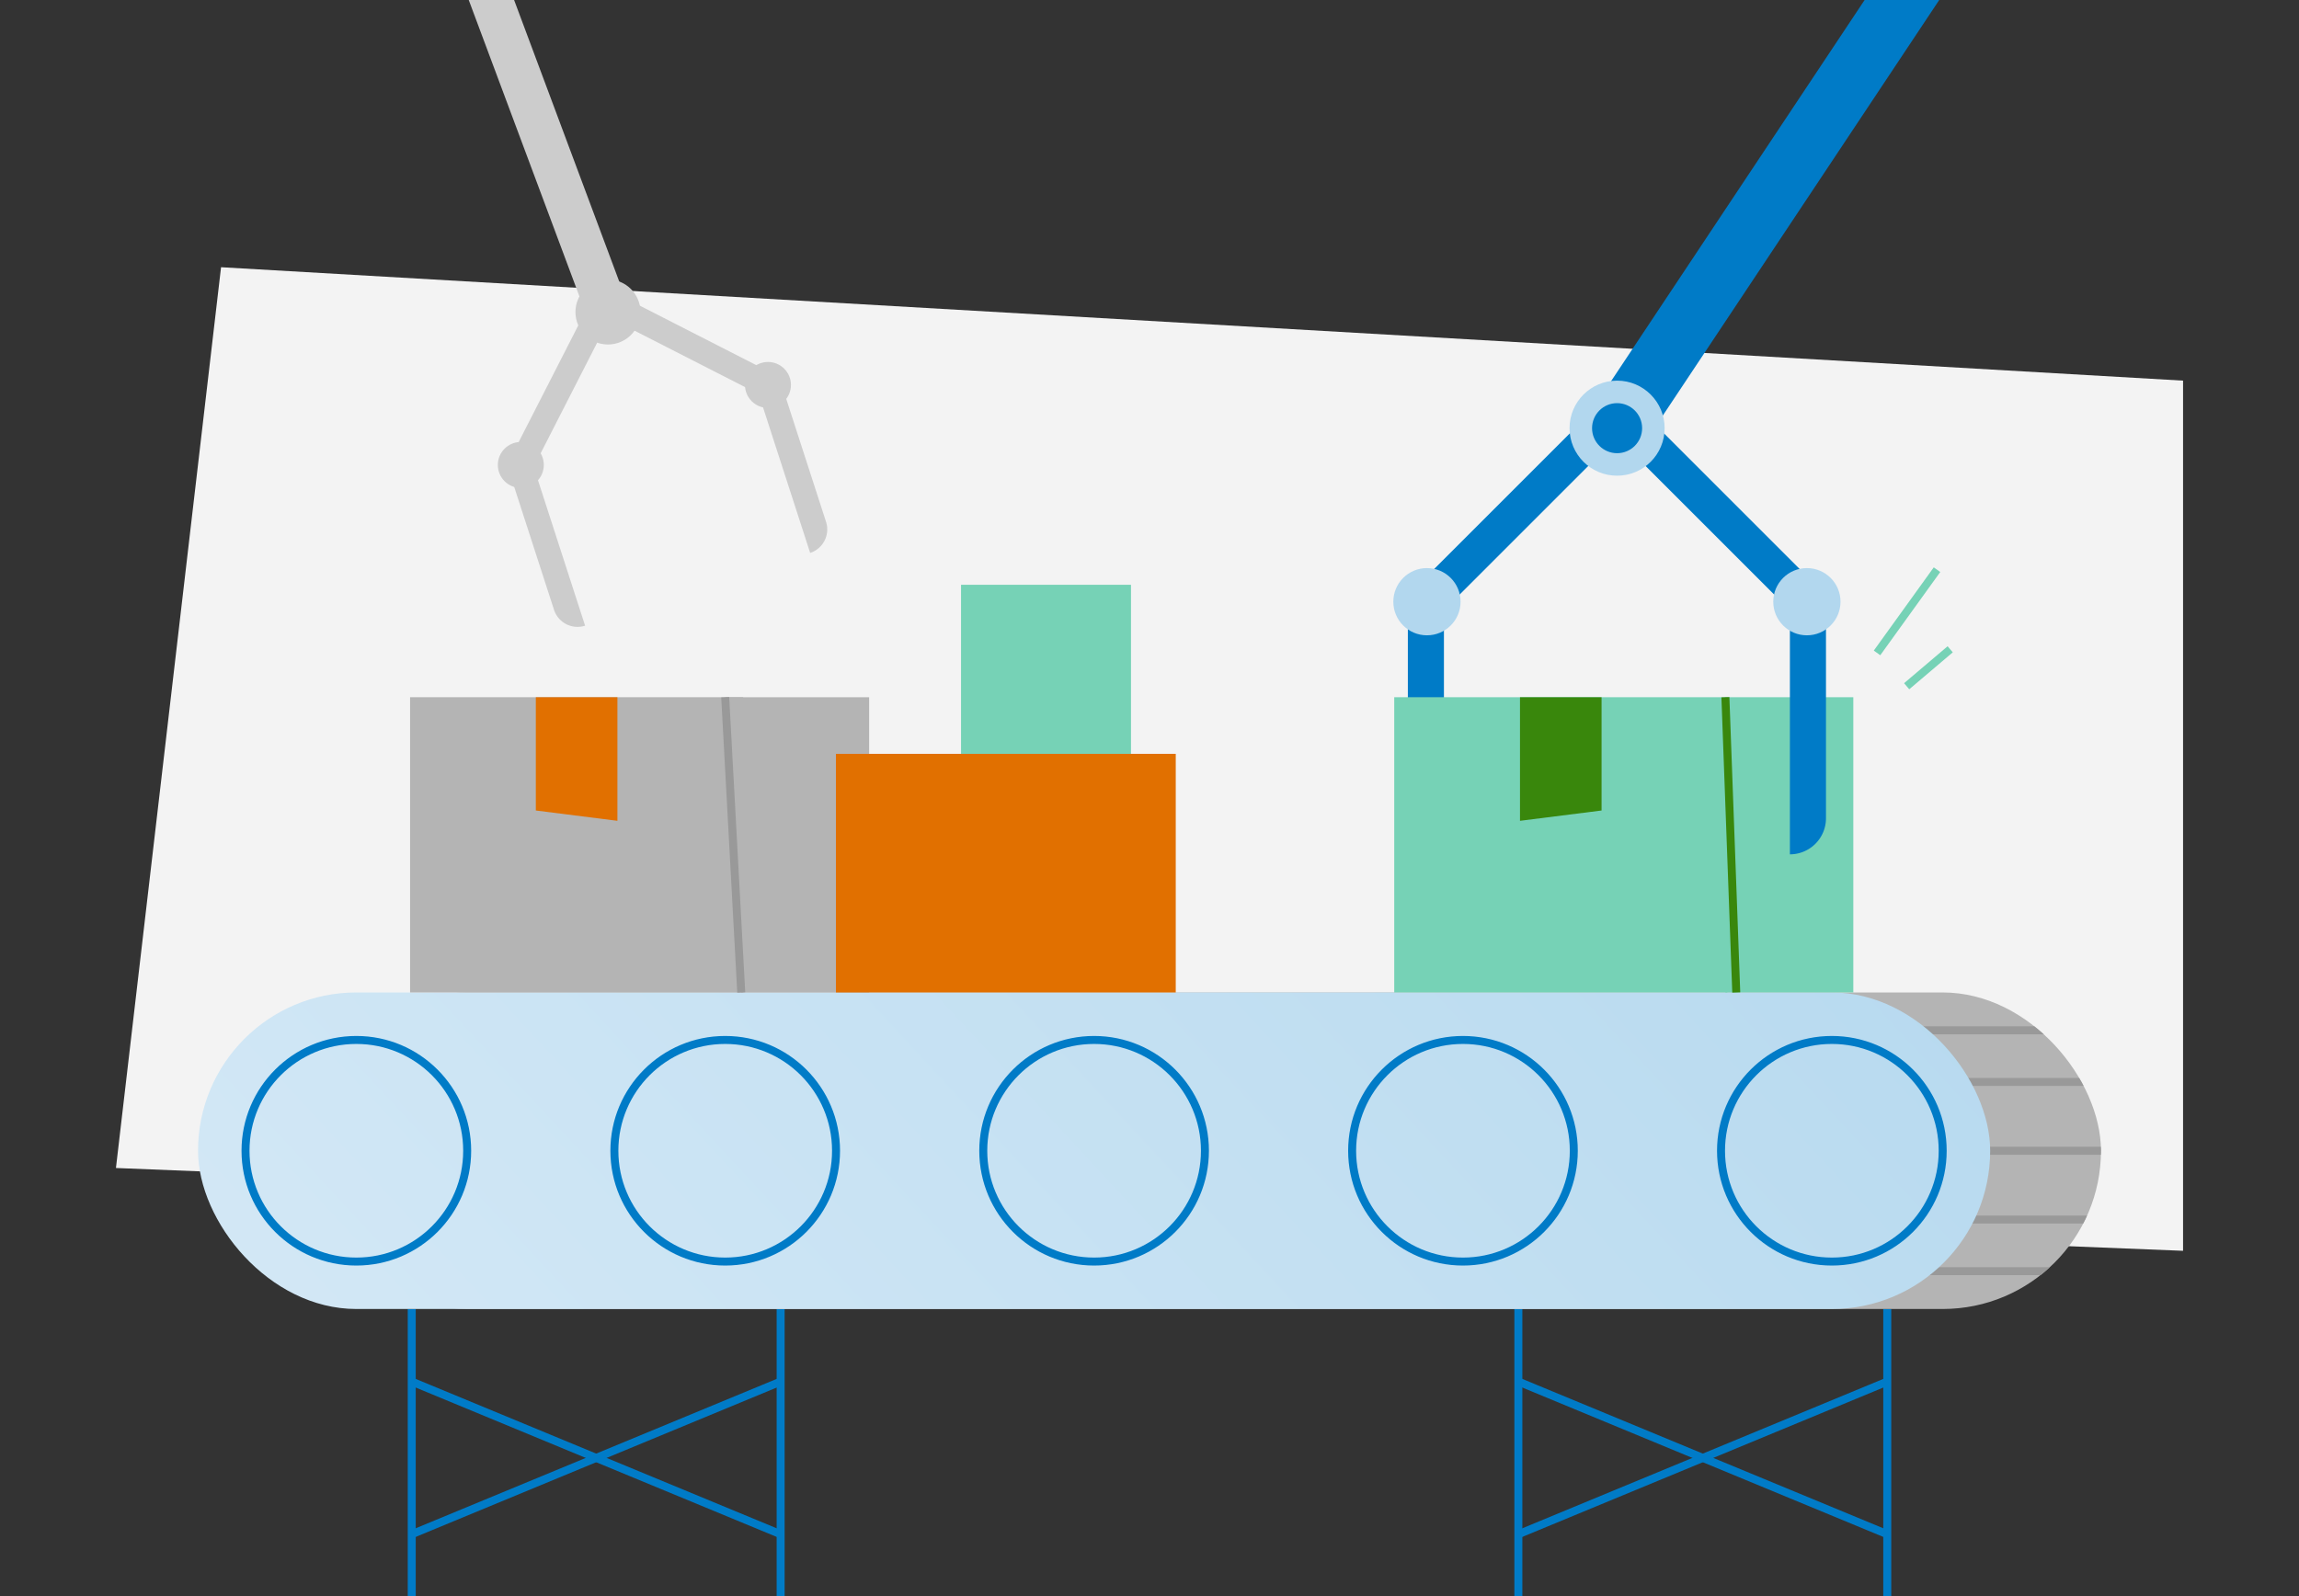 <svg xmlns="http://www.w3.org/2000/svg" xmlns:xlink="http://www.w3.org/1999/xlink" width="720" height="500" viewBox="0 0 720 500">
  <rect x="0" y="0" width="720" height="500" fill="#333333" stroke="none"/>
  <defs>
    <clipPath id="clip-path">
      <rect x="96.72" y="310.9" width="561.26" height="99.16" rx="49.58" style="fill: none"/>
    </clipPath>
    <linearGradient id="linear-gradient" x1="580.94" y1="139.28" x2="84.94" y2="599.72" gradientUnits="userSpaceOnUse">
      <stop offset="0" stop-color="#b2d7ee"/>
      <stop offset="0.97" stop-color="#d9ebf7"/>
    </linearGradient>
  </defs>
  <g id="Layer_3" data-name="Layer 3">
    <polygon points="69.23 83.71 683.69 119.24 683.69 391.83 36.31 365.89 69.23 83.71" style="fill: #f3f3f3"/>
    <line x1="591.05" y1="410.07" x2="591.05" y2="530.11" style="fill: none;stroke: #007bc7;stroke-linejoin: round;stroke-width: 2.5px"/>
    <line x1="475.52" y1="410.07" x2="475.52" y2="530.11" style="fill: none;stroke: #007bc7;stroke-linejoin: round;stroke-width: 2.5px"/>
    <line x1="128.95" y1="410.07" x2="128.95" y2="530.11" style="fill: none;stroke: #007bc7;stroke-linejoin: round;stroke-width: 2.5px"/>
    <line x1="244.48" y1="410.07" x2="244.48" y2="530.11" style="fill: none;stroke: #007bc7;stroke-linejoin: round;stroke-width: 2.5px"/>
    <line x1="475.52" y1="432.8" x2="591.05" y2="480.62" style="fill: none;stroke: #007bc7;stroke-linejoin: round;stroke-width: 2.5px"/>
    <line x1="591.05" y1="432.8" x2="475.52" y2="480.62" style="fill: none;stroke: #007bc7;stroke-linejoin: round;stroke-width: 2.5px"/>
    <line x1="128.95" y1="432.8" x2="244.48" y2="480.62" style="fill: none;stroke: #007bc7;stroke-linejoin: round;stroke-width: 2.5px"/>
    <line x1="244.48" y1="432.8" x2="128.95" y2="480.62" style="fill: none;stroke: #007bc7;stroke-linejoin: round;stroke-width: 2.5px"/>
    <rect x="440.91" y="191.12" width="11.3" height="76.51" transform="translate(893.12 458.75) rotate(-180)" style="fill: #007bc7"/>
    <rect x="469.67" y="121.82" width="11.3" height="76.51" transform="translate(698.23 609.36) rotate(-135)" style="fill: #007bc7"/>
    <circle cx="446.89" cy="188.49" r="10.53" style="fill: #b2d7ee"/>
    <g>
      <g style="clip-path: url(#clip-path)">
        <rect x="96.72" y="310.9" width="561.26" height="99.16" rx="49.58" style="fill: #b4b4b4"/>
        <line x1="580.7" y1="360.49" x2="668.2" y2="360.49" style="fill: none;stroke: #999;stroke-linejoin: round;stroke-width: 2.5px"/>
        <line x1="580.7" y1="338.93" x2="668.2" y2="338.93" style="fill: none;stroke: #999;stroke-linejoin: round;stroke-width: 2.5px"/>
        <line x1="580.7" y1="322.76" x2="668.2" y2="322.76" style="fill: none;stroke: #999;stroke-linejoin: round;stroke-width: 2.5px"/>
        <line x1="580.7" y1="382.04" x2="668.2" y2="382.04" style="fill: none;stroke: #999;stroke-linejoin: round;stroke-width: 2.5px"/>
        <line x1="580.7" y1="398.21" x2="668.2" y2="398.21" style="fill: none;stroke: #999;stroke-linejoin: round;stroke-width: 2.5px"/>
      </g>
      <rect x="62.02" y="310.9" width="561.26" height="99.16" rx="49.58" style="fill: url(#linear-gradient)"/>
      <circle cx="111.6" cy="360.49" r="34.71" style="fill: none;stroke: #007bc7;stroke-linejoin: round;stroke-width: 2.5px"/>
      <circle cx="342.65" cy="360.49" r="34.71" style="fill: none;stroke: #007bc7;stroke-linejoin: round;stroke-width: 2.5px"/>
      <circle cx="227.12" cy="360.49" r="34.71" style="fill: none;stroke: #007bc7;stroke-linejoin: round;stroke-width: 2.5px"/>
      <circle cx="458.17" cy="360.49" r="34.71" style="fill: none;stroke: #007bc7;stroke-linejoin: round;stroke-width: 2.5px"/>
      <circle cx="573.7" cy="360.49" r="34.71" style="fill: none;stroke: #007bc7;stroke-linejoin: round;stroke-width: 2.5px"/>
    </g>
    <rect x="128.43" y="218.41" width="104.31" height="92.49" style="fill: #b4b4b4"/>
    <polygon points="272.2 218.41 227.12 218.41 232.14 310.9 272.2 310.9 272.2 218.41" style="fill: #b4b4b4"/>
    <polygon points="193.36 257.13 167.81 253.9 167.81 218.41 193.36 218.41 193.36 257.13" style="fill: #e17000"/>
    <rect x="300.98" y="183.19" width="53.22" height="53.22" style="fill: #76d2b6"/>
    <rect x="261.79" y="236.15" width="106.43" height="74.75" style="fill: #e17000"/>
    <rect x="436.65" y="218.41" width="104.31" height="92.49" style="fill: #76d2b6"/>
    <rect x="540.36" y="218.41" width="40.06" height="92.49" style="fill: #76d2b6"/>
    <polygon points="501.58 253.9 476.03 257.13 476.03 218.41 501.58 218.41 501.58 253.9" style="fill: #39870c"/>
    <path d="M560.56,191.12h11.3a0,0,0,0,1,0,0v65.21a11.3,11.3,0,0,1-11.3,11.3h0a0,0,0,0,1,0,0V191.12A0,0,0,0,1,560.56,191.12Z" style="fill: #007bc7"/>
    <polygon points="514.54 139.52 498.34 128.75 598.59 -22 615.81 -12.76 514.54 139.52" style="fill: #007bc7"/>
    <rect x="531.8" y="121.82" width="11.3" height="76.51" transform="translate(44.23 426.92) rotate(-45)" style="fill: #007bc7"/>
    <circle cx="565.88" cy="188.49" r="10.53" style="fill: #b2d7ee"/>
    <circle cx="506.44" cy="134.13" r="14.89" style="fill: #b2d7ee"/>
    <circle cx="506.44" cy="134.13" r="7.84" style="fill: #007bc7"/>
    <line x1="540.36" y1="218.41" x2="543.76" y2="310.9" style="fill: none;stroke: #39870c;stroke-linejoin: round;stroke-width: 2.5px"/>
    <line x1="227.12" y1="218.41" x2="232.14" y2="310.9" style="fill: none;stroke: #999;stroke-linejoin: round;stroke-width: 2.5px"/>
    <line x1="587.85" y1="204.53" x2="606.63" y2="178.46" style="fill: none;stroke: #76d2b6;stroke-linejoin: round;stroke-width: 2.5px"/>
    <line x1="597.13" y1="214.97" x2="610.76" y2="203.4" style="fill: none;stroke: #76d2b6;stroke-linejoin: round;stroke-width: 2.5px"/>
    <g>
      <rect x="171.74" y="95.01" width="7.73" height="52.32" transform="translate(276.88 308.96) rotate(-152.94)" style="fill: #ccc"/>
      <circle cx="163.11" cy="145.65" r="7.2" style="fill: #ccc"/>
      <path d="M245.48,120.95h7.73a0,0,0,0,1,0,0v44.59a7.73,7.73,0,0,1-7.73,7.73h0a0,0,0,0,1,0,0V120.95a0,0,0,0,1,0,0Z" transform="translate(-33.19 83.97) rotate(-17.94)" style="fill: #ccc"/>
      <polygon points="196.63 95.41 184.16 100.07 140.86 -15.91 152.89 -21.74 196.63 95.41" style="fill: #ccc"/>
      <rect x="212.17" y="81.92" width="7.73" height="52.32" transform="translate(21.51 251.31) rotate(-62.94)" style="fill: #ccc"/>
      <circle cx="240.51" cy="120.59" r="7.2" style="fill: #ccc"/>
      <circle cx="190.4" cy="97.74" r="10.18" style="fill: #ccc"/>
      <circle cx="190.4" cy="97.74" r="5.36" style="fill: #ccc"/>
      <path d="M167.63,146.16h0a7.73,7.73,0,0,1,7.73,7.73v44.59a0,0,0,0,1,0,0h-7.73a0,0,0,0,1,0,0V146.16a0,0,0,0,1,0,0Z" transform="translate(387.74 283.42) rotate(162.06)" style="fill: #ccc"/>
    </g>
  </g>
</svg>
